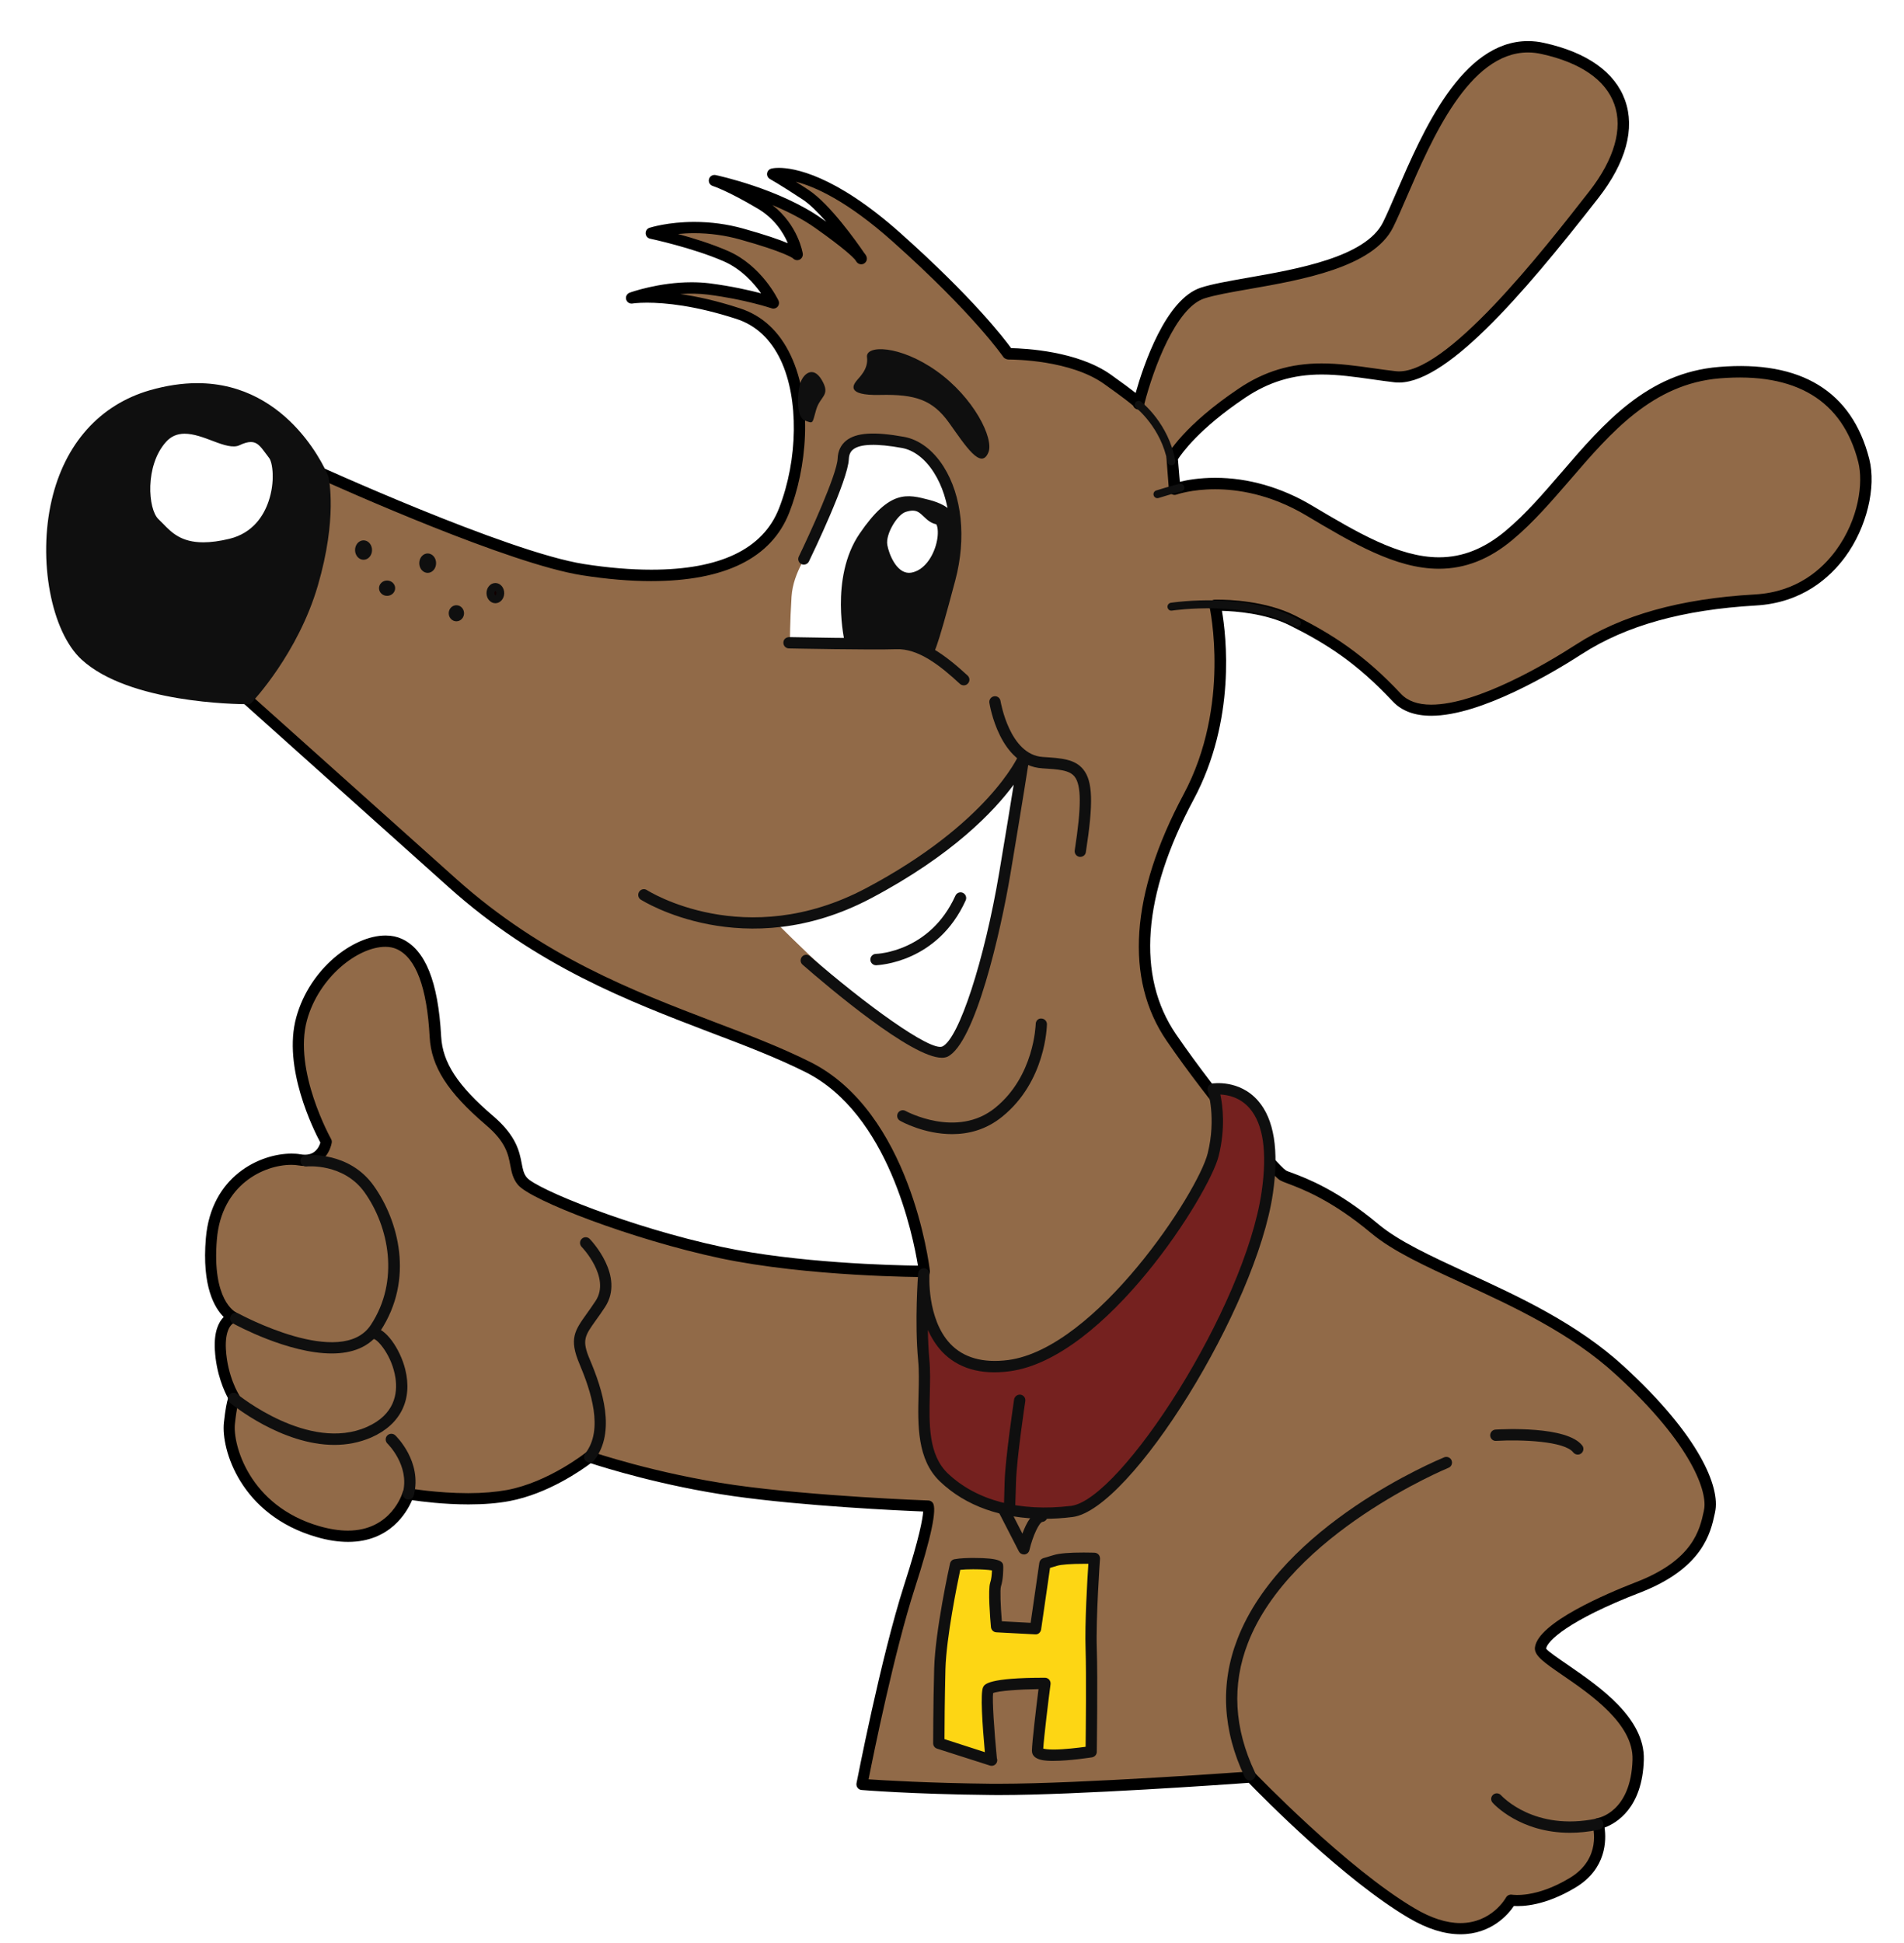 <?xml version="1.0" encoding="utf-8"?>
<!-- Generator: Adobe Illustrator 16.0.4, SVG Export Plug-In . SVG Version: 6.00 Build 0)  -->
<!DOCTYPE svg PUBLIC "-//W3C//DTD SVG 1.1//EN" "http://www.w3.org/Graphics/SVG/1.1/DTD/svg11.dtd">
<svg version="1.1" id="Ebene_1" xmlns="http://www.w3.org/2000/svg" xmlns:xlink="http://www.w3.org/1999/xlink" x="0px" y="0px"
	 width="50px" height="51px" viewBox="0 0 50 51" enable-background="new 0 0 50 51" xml:space="preserve">
<g id="favicon" transform="translate(-621 -43)">
	<rect id="Rectangle_115" x="621" y="43" fill="#FFFFFF" width="50" height="51"/>
	<g>
		<g>
			<path fill-rule="evenodd" clip-rule="evenodd" fill="#916A48" d="M629.119,55.282c0,0,5.127,2.348,7.196,2.672
				c2.068,0.323,4.568,0.258,5.278-1.552c0.711-1.809,0.582-4.588-1.207-5.17c-1.788-0.581-2.8-0.409-2.8-0.409
				s1.012-0.366,2.025-0.237c1.012,0.128,1.702,0.367,1.702,0.367s-0.41-0.862-1.25-1.229c-0.84-0.366-1.96-0.603-1.96-0.603
				s1.055-0.345,2.37,0.021c1.313,0.366,1.465,0.539,1.465,0.539s-0.129-0.84-0.969-1.336c-0.84-0.495-1.206-0.603-1.206-0.603
				s1.636,0.345,2.736,1.121c1.098,0.776,1.119,0.926,1.119,0.926s-0.84-1.271-1.465-1.681c-0.625-0.408-0.862-0.538-0.862-0.538
				s1.077-0.281,3.254,1.658c2.175,1.939,2.929,3.059,2.929,3.059s1.637-0.022,2.608,0.667c0.969,0.689,0.818,0.646,0.818,0.646
				s0.625-2.563,1.679-2.908c1.057-0.345,4.202-0.453,4.869-1.788c0.669-1.335,1.832-5.128,4.073-4.632
				c2.24,0.496,2.714,2.068,1.336,3.834c-1.379,1.767-3.878,4.934-5.216,4.783c-1.334-0.151-2.583-0.538-4.026,0.431
				c-1.444,0.97-1.833,1.702-1.833,1.702l0.065,0.818c0,0,1.614-0.582,3.533,0.561c1.918,1.142,3.533,2.09,5.257,0.646
				c1.725-1.443,2.888-4.051,5.514-4.266c2.63-0.216,3.491,1.121,3.792,2.306c0.302,1.185-0.58,3.532-2.844,3.662
				c-2.261,0.129-3.662,0.667-4.63,1.293c-0.972,0.623-3.814,2.304-4.785,1.27c-0.969-1.034-1.793-1.55-2.74-2.024
				c-0.874-0.438-2.036-0.402-2.036-0.402s0.598,2.622-0.694,5.033c-1.293,2.413-1.572,4.676-0.452,6.312
				c1.122,1.638,2.735,3.515,2.931,3.619c0.191,0.108,1.097,0.303,2.412,1.399c1.315,1.104,4.351,1.811,6.441,3.729
				c2.089,1.918,2.455,3.188,2.348,3.684c-0.107,0.495-0.259,1.379-1.874,2.004c-1.614,0.625-2.521,1.228-2.564,1.594
				c-0.042,0.365,2.608,1.399,2.564,2.93c-0.045,1.53-1.056,1.68-1.056,1.68s0.303,0.972-0.668,1.55
				c-0.967,0.583-1.615,0.456-1.615,0.456s-0.775,1.42-2.606,0.344c-1.831-1.078-4.223-3.577-4.223-3.577s-4.675,0.344-6.809,0.322
				c-2.133-0.021-3.405-0.128-3.405-0.128s0.625-3.253,1.25-5.193c0.625-1.938,0.497-2.11,0.497-2.11s-2.995-0.107-5.106-0.409
				c-2.111-0.301-3.792-0.883-3.792-0.883s-0.99,0.798-2.132,1.013c-1.142,0.216-2.628-0.044-2.628-0.044s-0.431,1.551-2.371,0.991
				c-1.938-0.56-2.39-2.241-2.326-2.843c0.065-0.604,0.128-0.668,0.128-0.668s-0.323-0.497-0.366-1.271
				c-0.043-0.777,0.345-0.841,0.345-0.841s-0.731-0.301-0.582-2.067c0.151-1.766,1.681-2.176,2.305-2.068
				c0.112,0.02,0.206,0.016,0.287-0.003c0.366-0.081,0.424-0.471,0.424-0.471s-1.035-1.833-0.646-3.232
				c0.388-1.401,1.81-2.306,2.563-1.96c0.754,0.346,0.906,1.637,0.948,2.434c0.042,0.799,0.538,1.443,1.422,2.199
				c0.882,0.753,0.56,1.227,0.862,1.593c0.301,0.366,2.887,1.379,5.213,1.874c2.326,0.496,5.343,0.496,5.343,0.496
				s-0.475-4.072-3.059-5.366c-2.586-1.291-6.056-1.895-9.329-4.824c-3.275-2.929-5.967-5.343-5.967-5.343L629.119,55.282z"/>
			<path d="M659.351,93.771c-0.419,0-0.873-0.143-1.35-0.424c-1.709-1.003-3.85-3.183-4.207-3.551
				c-0.571,0.041-4.505,0.32-6.547,0.32l-0.205-0.001c-2.115-0.021-3.403-0.13-3.416-0.131c-0.042-0.003-0.08-0.024-0.106-0.059
				c-0.024-0.032-0.035-0.075-0.028-0.117c0.008-0.032,0.634-3.285,1.253-5.209c0.402-1.245,0.485-1.74,0.498-1.925
				c-0.607-0.023-3.145-0.142-4.987-0.404c-1.85-0.264-3.389-0.747-3.743-0.863c-0.243,0.182-1.123,0.802-2.133,0.993
				c-0.311,0.059-0.673,0.088-1.078,0.088c-0.651,0-1.236-0.076-1.481-0.112c-0.132,0.312-0.576,1.096-1.679,1.096
				c-0.257,0-0.536-0.042-0.829-0.128c-1.999-0.577-2.508-2.304-2.433-3.002c0.039-0.359,0.078-0.544,0.11-0.64
				c-0.093-0.17-0.312-0.631-0.348-1.274c-0.026-0.481,0.103-0.73,0.233-0.86c-0.236-0.232-0.578-0.797-0.469-2.07
				c0.139-1.628,1.421-2.218,2.25-2.218c0.082,0,0.159,0.005,0.229,0.018c0.087,0.015,0.162,0.015,0.229,0
				c0.2-0.045,0.275-0.221,0.299-0.308c-0.169-0.315-0.999-1.965-0.632-3.291c0.355-1.281,1.5-2.144,2.345-2.144
				c0.155,0,0.298,0.03,0.424,0.087c0.619,0.283,0.957,1.122,1.035,2.562c0.037,0.688,0.434,1.293,1.37,2.093
				c0.605,0.518,0.686,0.932,0.744,1.234c0.029,0.152,0.051,0.275,0.136,0.377c0.247,0.301,2.722,1.31,5.13,1.823
				c1.969,0.421,4.47,0.481,5.14,0.49c-0.124-0.77-0.764-3.985-2.953-5.081c-0.767-0.384-1.617-0.707-2.517-1.048
				c-2.122-0.812-4.53-1.727-6.844-3.798c-3.275-2.931-5.968-5.344-5.968-5.344c-0.045-0.042-0.061-0.106-0.039-0.165l2.198-5.559
				c0.015-0.038,0.045-0.067,0.082-0.083c0.038-0.016,0.082-0.015,0.118,0.002c0.051,0.023,5.132,2.344,7.156,2.66
				c0.631,0.099,1.225,0.148,1.765,0.148c1.806,0,2.934-0.54,3.353-1.607c0.503-1.282,0.523-2.882,0.047-3.891
				c-0.262-0.553-0.652-0.917-1.162-1.083c-1.083-0.352-1.875-0.427-2.348-0.427c-0.248,0-0.381,0.021-0.382,0.022
				c-0.076,0.012-0.149-0.034-0.168-0.109c-0.02-0.074,0.021-0.15,0.093-0.176c0.031-0.012,0.766-0.273,1.623-0.273
				c0.163,0,0.321,0.009,0.471,0.027c0.58,0.075,1.053,0.183,1.357,0.263c-0.189-0.267-0.517-0.638-0.983-0.841
				c-0.815-0.355-1.92-0.591-1.932-0.593c-0.066-0.014-0.113-0.071-0.117-0.137c-0.003-0.067,0.039-0.129,0.101-0.149
				c0.021-0.006,0.481-0.154,1.176-0.154c0.436,0,0.866,0.058,1.28,0.173c0.587,0.164,0.951,0.291,1.177,0.385
				c-0.113-0.266-0.344-0.645-0.796-0.911c-0.807-0.477-1.17-0.588-1.173-0.59c-0.076-0.022-0.122-0.101-0.102-0.178
				c0.02-0.077,0.096-0.125,0.175-0.109c0.067,0.015,1.68,0.36,2.791,1.144c0.039,0.028,0.077,0.055,0.113,0.081
				c-0.222-0.253-0.441-0.468-0.625-0.588c-0.609-0.4-0.85-0.531-0.852-0.533c-0.052-0.029-0.084-0.088-0.076-0.148
				c0.008-0.06,0.052-0.11,0.111-0.125c0.012-0.004,0.077-0.02,0.2-0.02c0.381,0,1.456,0.167,3.189,1.71
				c1.899,1.693,2.716,2.756,2.909,3.022c0.376,0.008,1.748,0.077,2.616,0.694c0.332,0.236,0.533,0.386,0.654,0.482
				c0.203-0.718,0.785-2.462,1.712-2.764c0.291-0.095,0.722-0.17,1.219-0.258c1.312-0.229,3.107-0.542,3.564-1.456
				c0.104-0.212,0.224-0.487,0.36-0.805c0.68-1.573,1.706-3.953,3.449-3.953c0.139,0,0.283,0.016,0.427,0.049
				c1.123,0.247,1.855,0.767,2.119,1.5c0.27,0.749,0.027,1.637-0.699,2.57c-2.022,2.591-4.076,4.976-5.348,4.838
				c-0.206-0.023-0.407-0.053-0.607-0.081c-0.449-0.063-0.877-0.124-1.311-0.124c-0.752,0-1.391,0.194-2.01,0.61
				c-1.214,0.815-1.666,1.462-1.765,1.615l0.05,0.591c0.188-0.046,0.511-0.105,0.93-0.105c0.863,0,1.743,0.253,2.543,0.73
				c1.172,0.697,2.28,1.357,3.333,1.357c0.62,0,1.194-0.229,1.753-0.698c0.52-0.435,0.982-0.971,1.471-1.539
				c1.104-1.282,2.245-2.607,4.127-2.76c2.162-0.179,3.495,0.64,3.948,2.416c0.189,0.746-0.068,1.801-0.629,2.566
				c-0.4,0.546-1.133,1.211-2.351,1.28c-1.912,0.11-3.404,0.525-4.561,1.27c-0.757,0.489-2.66,1.624-3.961,1.624
				c-0.437,0-0.775-0.126-1.01-0.375c-0.946-1.01-1.732-1.511-2.7-1.995c-0.635-0.318-1.433-0.375-1.787-0.384
				c0.11,0.644,0.379,2.858-0.744,4.954c-1.344,2.506-1.504,4.636-0.462,6.16c1.135,1.655,2.696,3.454,2.883,3.571
				c0.029,0.021,0.089,0.04,0.17,0.069c0.384,0.146,1.185,0.444,2.262,1.346c0.537,0.448,1.366,0.829,2.324,1.273
				c1.354,0.621,2.891,1.328,4.124,2.46c1.982,1.818,2.536,3.169,2.393,3.824l-0.008,0.04c-0.108,0.501-0.312,1.432-1.957,2.07
				c-1.904,0.735-2.449,1.283-2.471,1.473c0.03,0.058,0.346,0.274,0.6,0.448c0.793,0.548,1.995,1.371,1.965,2.468
				c-0.036,1.27-0.721,1.666-1.031,1.781c0.045,0.318,0.059,1.081-0.764,1.574c-0.805,0.484-1.392,0.497-1.617,0.484
				C660.61,93.246,660.166,93.771,659.351,93.771z M653.852,89.496c0.04,0,0.078,0.017,0.106,0.045
				c0.024,0.023,2.4,2.496,4.192,3.55c0.431,0.256,0.835,0.386,1.2,0.386c0.818,0,1.185-0.646,1.199-0.672
				c0.032-0.056,0.098-0.085,0.16-0.073c0.021,0.002,0.624,0.097,1.51-0.437c0.854-0.51,0.613-1.346,0.603-1.38
				c-0.013-0.043-0.008-0.087,0.017-0.123c0.023-0.034,0.061-0.062,0.104-0.068c0.035-0.006,0.889-0.159,0.928-1.537
				c0.027-0.936-1.095-1.707-1.837-2.216c-0.482-0.332-0.749-0.514-0.726-0.727c0.075-0.65,1.885-1.417,2.657-1.716
				c1.5-0.579,1.671-1.377,1.776-1.856l0.007-0.04c0.097-0.44-0.28-1.686-2.304-3.542c-1.197-1.101-2.711-1.797-4.044-2.411
				c-0.981-0.45-1.828-0.84-2.393-1.312c-1.04-0.869-1.808-1.157-2.178-1.297c-0.1-0.036-0.17-0.065-0.212-0.089
				c-0.238-0.131-1.874-2.047-2.981-3.663c-1.107-1.619-0.952-3.855,0.445-6.467c1.251-2.333,0.686-4.903,0.681-4.93
				c-0.01-0.043,0-0.089,0.029-0.124c0.027-0.035,0.068-0.056,0.112-0.057l0.071,0c0.282,0,1.261,0.029,2.034,0.417
				c0.968,0.485,1.811,1.019,2.783,2.056c0.175,0.187,0.442,0.283,0.793,0.283c1.222,0,3.066-1.103,3.802-1.577
				c1.198-0.774,2.738-1.205,4.702-1.316c1.104-0.063,1.766-0.666,2.128-1.161c0.596-0.814,0.721-1.771,0.582-2.317
				c-0.412-1.619-1.642-2.357-3.635-2.194c-1.763,0.144-2.863,1.422-3.927,2.659c-0.479,0.552-0.967,1.122-1.508,1.573
				c-0.614,0.516-1.25,0.766-1.942,0.766c-1.135,0-2.275-0.68-3.484-1.399c-0.953-0.568-1.827-0.688-2.392-0.688
				c-0.617,0-1.011,0.138-1.015,0.14c-0.044,0.016-0.092,0.009-0.13-0.015c-0.039-0.025-0.064-0.067-0.069-0.113l-0.063-0.818
				c-0.003-0.029,0.004-0.057,0.017-0.081c0.017-0.032,0.421-0.776,1.88-1.756c0.671-0.451,1.362-0.66,2.176-0.66
				c0.458,0,0.911,0.064,1.352,0.126c0.198,0.028,0.397,0.057,0.6,0.079c1.285,0.141,3.856-3.159,5.081-4.726
				c0.651-0.836,0.886-1.647,0.652-2.286c-0.227-0.633-0.885-1.089-1.904-1.313c-0.121-0.028-0.244-0.042-0.361-0.042
				c-1.547,0-2.527,2.272-3.177,3.776c-0.139,0.322-0.259,0.599-0.368,0.819c-0.524,1.047-2.402,1.375-3.776,1.615
				c-0.489,0.085-0.908,0.159-1.18,0.247c-0.744,0.244-1.335,1.837-1.572,2.761c0.002,0.027-0.003,0.053-0.015,0.073
				c-0.032,0.062-0.114,0.095-0.179,0.076c-0.049-0.014-0.085-0.049-0.101-0.093c-0.053-0.049-0.227-0.192-0.765-0.574
				c-0.876-0.623-2.34-0.64-2.505-0.64c-0.05,0-0.111-0.025-0.14-0.066c-0.007-0.01-0.774-1.13-2.906-3.031
				c-1.19-1.061-2.036-1.441-2.545-1.57c0.097,0.06,0.208,0.131,0.335,0.215c0.559,0.367,1.261,1.36,1.463,1.656
				c0.039,0.044,0.062,0.085,0.068,0.127c0.01,0.069-0.03,0.136-0.095,0.16c-0.065,0.024-0.138,0-0.177-0.058l-0.042-0.061
				c-0.053-0.06-0.276-0.286-1.04-0.825c-0.343-0.243-0.741-0.441-1.125-0.601c0.675,0.526,0.792,1.243,0.797,1.274
				c0.009,0.066-0.025,0.13-0.084,0.158c-0.06,0.028-0.131,0.013-0.176-0.037l0,0c-0.001,0-0.212-0.165-1.392-0.493
				c-0.387-0.108-0.793-0.164-1.201-0.164c-0.154,0-0.296,0.009-0.423,0.021c0.389,0.106,0.884,0.258,1.313,0.446
				c0.881,0.383,1.307,1.262,1.325,1.3c0.025,0.054,0.016,0.119-0.023,0.163c-0.04,0.044-0.103,0.061-0.159,0.041
				c-0.007-0.001-0.689-0.234-1.672-0.359c-0.229-0.029-0.486-0.033-0.726-0.015c0.43,0.061,0.953,0.174,1.565,0.374
				c0.591,0.191,1.04,0.609,1.337,1.238c0.597,1.264,0.411,2.983-0.039,4.126c-0.467,1.192-1.688,1.797-3.628,1.797
				c-0.556,0-1.164-0.051-1.811-0.153c-1.895-0.296-6.232-2.229-7.091-2.619l-2.103,5.319c0.462,0.412,2.94,2.632,5.891,5.272
				c2.275,2.034,4.653,2.941,6.752,3.744c0.907,0.344,1.763,0.67,2.543,1.06c2.626,1.313,3.12,5.311,3.14,5.48
				c0.006,0.043-0.008,0.084-0.035,0.116c-0.03,0.031-0.068,0.049-0.112,0.049c-0.031,0-3.058-0.006-5.374-0.498
				c-2.276-0.485-4.958-1.513-5.298-1.925c-0.133-0.161-0.165-0.331-0.199-0.51c-0.055-0.29-0.117-0.617-0.646-1.064
				c-1.003-0.858-1.43-1.527-1.472-2.305c-0.07-1.302-0.36-2.077-0.862-2.306c-0.087-0.039-0.188-0.061-0.301-0.061
				c-0.721,0-1.744,0.792-2.058,1.924c-0.367,1.325,0.622,3.103,0.632,3.12c0.016,0.028,0.022,0.061,0.018,0.093
				c-0.003,0.021-0.079,0.496-0.539,0.597c-0.102,0.023-0.213,0.025-0.344,0.003c-0.054-0.01-0.113-0.014-0.179-0.014
				c-0.72,0-1.832,0.518-1.954,1.949c-0.138,1.609,0.487,1.916,0.493,1.917c0.059,0.027,0.095,0.092,0.086,0.157
				c-0.008,0.065-0.057,0.116-0.121,0.126c-0.085,0.022-0.248,0.194-0.222,0.688c0.041,0.722,0.34,1.192,0.343,1.197
				c0.033,0.05,0.031,0.115-0.002,0.161c-0.008,0.022-0.055,0.146-0.104,0.604c-0.058,0.528,0.364,2.15,2.22,2.686
				c0.265,0.076,0.518,0.116,0.746,0.116c1.147,0,1.437-0.994,1.439-1.007c0.021-0.072,0.094-0.116,0.168-0.104
				c0.007,0.002,0.738,0.128,1.553,0.128c0.387,0,0.73-0.031,1.023-0.084c1.09-0.206,2.059-0.975,2.067-0.983
				c0.04-0.031,0.093-0.04,0.142-0.023c0.018,0.004,1.692,0.579,3.765,0.876c2.079,0.295,5.059,0.406,5.09,0.406
				c0.044,0.002,0.086,0.024,0.113,0.061c0.117,0.157-0.042,0.911-0.473,2.246c-0.535,1.659-1.078,4.328-1.213,5.012
				c0.409,0.027,1.561,0.098,3.229,0.116h0.201c2.184,0,6.55-0.321,6.593-0.323C653.845,89.496,653.849,89.496,653.852,89.496z"/>
		</g>
		<g>
			<ellipse fill-rule="evenodd" clip-rule="evenodd" fill="#100000" cx="631.166" cy="58.438" rx="0.107" ry="0.098"/>
			<ellipse fill="#0F0F0F" cx="631.165" cy="58.439" rx="0.212" ry="0.201"/>
		</g>
		<g>
			<ellipse fill-rule="evenodd" clip-rule="evenodd" fill="#100000" cx="632.232" cy="57.782" rx="0.118" ry="0.151"/>
			<ellipse fill="#0F0F0F" cx="632.231" cy="57.782" rx="0.221" ry="0.255"/>
		</g>
		<g>
			<ellipse fill-rule="evenodd" clip-rule="evenodd" fill="#100000" cx="632.986" cy="59.096" rx="0.097" ry="0.108"/>
			<ellipse fill="#0F0F0F" cx="632.985" cy="59.097" rx="0.201" ry="0.211"/>
		</g>
		<g>
			<ellipse fill-rule="evenodd" clip-rule="evenodd" fill="#100000" cx="634.01" cy="58.568" rx="0.129" ry="0.162"/>
			<path fill="#0F0F0F" d="M634.009,58.834c-0.128,0-0.233-0.12-0.233-0.266s0.104-0.265,0.233-0.265
				c0.128,0,0.232,0.119,0.232,0.265S634.137,58.834,634.009,58.834z M634.009,58.511c-0.005,0-0.026,0.019-0.026,0.057
				c0,0.077,0.051,0.077,0.051,0C634.034,58.53,634.014,58.511,634.009,58.511z"/>
		</g>
		<g>
			<ellipse fill-rule="evenodd" clip-rule="evenodd" fill="#100000" cx="630.546" cy="57.438" rx="0.118" ry="0.151"/>
			<ellipse fill="#0F0F0F" cx="630.547" cy="57.438" rx="0.223" ry="0.255"/>
		</g>
		<path fill-rule="evenodd" clip-rule="evenodd" fill="#0F0F0F" d="M646.956,54.874c0.151-0.367-0.387-1.443-1.357-2.133
			c-0.969-0.689-1.874-0.689-1.831-0.366c0.043,0.323-0.215,0.538-0.279,0.625c-0.065,0.086-0.302,0.388,0.625,0.366
			c0.926-0.021,1.378,0.13,1.81,0.733C646.353,54.7,646.763,55.348,646.956,54.874z"/>
		<path fill-rule="evenodd" clip-rule="evenodd" fill="#0F0F0F" d="M642.13,54.035c0.241,0.094,0.195,0.085,0.303-0.281
			c0.107-0.367,0.386-0.367,0.15-0.775c-0.237-0.409-0.517-0.151-0.582,0.129C641.937,53.387,641.916,53.947,642.13,54.035z"/>
		<path fill="#0F0F0F" d="M651.762,55.214c-0.05,0-0.093-0.034-0.103-0.085c-0.164-0.895-0.813-1.416-0.822-1.421
			c-0.045-0.034-0.051-0.101-0.018-0.146c0.037-0.045,0.101-0.053,0.146-0.018c0.029,0.023,0.721,0.572,0.899,1.548
			c0.01,0.056-0.027,0.11-0.085,0.121C651.773,55.214,651.769,55.214,651.762,55.214z"/>
		<path fill="#0F0F0F" d="M651.396,56.077c-0.046,0-0.087-0.029-0.1-0.073c-0.018-0.055,0.013-0.113,0.067-0.13
			c0.018-0.006,0.417-0.13,0.613-0.175c0.056-0.015,0.11,0.023,0.125,0.079c0.012,0.055-0.025,0.111-0.08,0.123
			c-0.187,0.042-0.591,0.17-0.594,0.17C651.416,56.075,651.406,56.077,651.396,56.077z"/>
		<path fill="#0F0F0F" d="M655.059,59.458c-0.018,0-0.036-0.004-0.052-0.014c-1.246-0.706-3.212-0.421-3.229-0.417
			c-0.062,0.01-0.109-0.031-0.118-0.087s0.031-0.109,0.086-0.118c0.086-0.013,2.057-0.3,3.363,0.442
			c0.051,0.028,0.066,0.091,0.039,0.142C655.129,59.44,655.094,59.458,655.059,59.458z"/>
		<path fill-rule="evenodd" clip-rule="evenodd" fill="#FFFFFF" d="M645.362,60.109c0,0,0.991-2.563,0.646-3.9
			c-0.344-1.335-1.163-1.659-1.766-1.659c-0.604,0-0.926-0.021-1.056,0.539c-0.129,0.561-0.496,1.529-0.711,1.96
			c-0.215,0.431-0.646,0.948-0.689,1.615c-0.042,0.668-0.042,1.185-0.042,1.185s2.024,0.043,2.627,0.065
			C644.975,59.937,645.362,60.109,645.362,60.109z"/>
		<path fill-rule="evenodd" clip-rule="evenodd" fill="#0F0F0F" d="M643.187,59.872c0,0-0.409-1.703,0.388-2.867
			c0.796-1.163,1.249-1.034,1.831-0.883c0.582,0.151,0.667,0.431,0.667,0.431s0.043,0.776-0.128,1.702
			c-0.174,0.928-0.543,1.832-0.543,1.832S644.415,59.721,643.187,59.872z"/>
		<g>
			<path fill-rule="evenodd" clip-rule="evenodd" fill="#FFFFFF" d="M644.738,56.295c-0.287,0.091-0.646,0.668-0.582,1.034
				c0.064,0.366,0.389,1.098,1.013,0.775c0.625-0.323,0.753-1.421,0.452-1.486C645.32,56.553,645.277,56.123,644.738,56.295z"/>
			<path fill="#0F0F0F" d="M644.871,58.333L644.871,58.333c-0.505,0-0.792-0.586-0.861-0.979c-0.079-0.449,0.332-1.09,0.681-1.201
				c0.101-0.032,0.189-0.048,0.275-0.048c0.247,0,0.383,0.131,0.493,0.236c0.069,0.064,0.123,0.116,0.192,0.131
				c0.083,0.019,0.228,0.09,0.265,0.368c0.054,0.399-0.159,1.127-0.679,1.396C645.112,58.3,644.989,58.333,644.871,58.333z
				 M644.967,56.403c-0.053,0-0.114,0.012-0.183,0.034c-0.22,0.069-0.533,0.582-0.483,0.866c0.042,0.24,0.237,0.733,0.57,0.733l0,0
				c0.07,0,0.147-0.021,0.229-0.063c0.313-0.163,0.492-0.58,0.523-0.899c0.018-0.195-0.02-0.298-0.04-0.314
				c-0.144-0.029-0.241-0.121-0.327-0.203C645.153,56.459,645.088,56.403,644.967,56.403z"/>
		</g>
		<path fill="#0F0F0F" d="M646.309,60.989c-0.036,0-0.072-0.013-0.1-0.038c-0.524-0.485-1.097-0.937-1.682-0.91
			c-0.642,0.022-2.72-0.019-2.81-0.021c-0.081-0.001-0.146-0.069-0.145-0.151c0.001-0.082,0.058-0.14,0.151-0.146
			c0.021,0,2.159,0.043,2.793,0.022c0.693-0.022,1.321,0.46,1.894,0.987c0.06,0.055,0.065,0.151,0.008,0.208
			C646.39,60.974,646.35,60.989,646.309,60.989z"/>
		<path fill="#0F0F0F" d="M645.383,60.236c-0.062,0-0.118-0.039-0.14-0.102c-0.017-0.047-0.007-0.096,0.02-0.133
			c0.019-0.042,0.133-0.314,0.538-1.849c0.27-1.022,0.167-2.051-0.276-2.748c-0.228-0.36-0.526-0.588-0.835-0.645
			c-0.67-0.122-1.103-0.109-1.287,0.039c-0.072,0.058-0.107,0.138-0.112,0.252c-0.022,0.554-0.943,2.47-1.048,2.687
			c-0.036,0.073-0.124,0.104-0.197,0.069c-0.075-0.035-0.105-0.125-0.069-0.198c0.278-0.573,1.001-2.153,1.02-2.57
			c0.008-0.2,0.083-0.358,0.222-0.471c0.267-0.213,0.736-0.243,1.525-0.1c0.392,0.072,0.76,0.347,1.033,0.777
			c0.486,0.765,0.604,1.881,0.311,2.983c-0.516,1.95-0.572,1.971-0.656,1.999C645.416,60.232,645.4,60.236,645.383,60.236z"/>
		<g>
			<path fill-rule="evenodd" clip-rule="evenodd" fill="#75211F" d="M645.258,76.438c0,0-0.189,2.729,2.235,2.407
				c2.426-0.322,5.117-4.55,5.364-5.533c0.247-0.986,0-1.725,0-1.725s1.856-0.305,1.42,2.708c-0.434,3.014-3.712,8.206-5.133,8.378
				c-1.423,0.17-2.579-0.153-3.356-0.893c-0.777-0.739-0.437-2.084-0.531-3.088C645.165,77.689,645.258,76.438,645.258,76.438z"/>
			<path fill="#0F0F0F" d="M648.42,82.865c-1.117,0-2.063-0.337-2.733-0.976c-0.609-0.578-0.586-1.491-0.565-2.3
				c0.008-0.312,0.015-0.61-0.011-0.882c-0.096-1.006-0.004-2.229,0-2.279c0.005-0.083,0.078-0.142,0.158-0.138
				c0.082,0.007,0.144,0.076,0.139,0.157c-0.001,0.012-0.072,1.163,0.541,1.819c0.349,0.372,0.865,0.518,1.528,0.432
				c2.307-0.306,4.982-4.4,5.237-5.423c0.231-0.927,0.006-1.634,0.004-1.641c-0.013-0.041-0.008-0.085,0.014-0.124
				c0.022-0.036,0.06-0.062,0.103-0.07c0,0.001,0.709-0.118,1.205,0.456c0.42,0.483,0.55,1.3,0.388,2.423
				c-0.433,2.991-3.731,8.315-5.265,8.5C648.908,82.852,648.657,82.865,648.42,82.865z M645.366,77.908
				c0.004,0.258,0.017,0.522,0.039,0.771c0.028,0.289,0.02,0.597,0.012,0.919c-0.019,0.781-0.039,1.589,0.475,2.078
				c0.75,0.711,1.887,1.012,3.232,0.851c1.304-0.157,4.567-5.197,5.008-8.251c0.149-1.033,0.043-1.77-0.317-2.186
				c-0.251-0.288-0.57-0.352-0.768-0.361c0.062,0.29,0.138,0.89-0.046,1.62c-0.245,0.983-2.954,5.308-5.487,5.644
				c-0.761,0.102-1.365-0.077-1.783-0.522C645.573,78.299,645.456,78.106,645.366,77.908z"/>
		</g>
		<path fill="#0F0F0F" d="M647.513,82.688c-0.002,0-0.003,0-0.003,0c-0.083-0.001-0.147-0.069-0.146-0.152l0.018-0.645
			c0.021-0.644,0.241-2.098,0.249-2.16c0.015-0.08,0.091-0.134,0.17-0.123c0.08,0.012,0.137,0.087,0.124,0.168
			c-0.003,0.017-0.226,1.497-0.244,2.126l-0.02,0.644C647.658,82.626,647.593,82.688,647.513,82.688z"/>
		<path fill="#0F0F0F" d="M629.713,78.526c-1.144,0-2.511-0.743-2.594-0.788c-0.072-0.04-0.098-0.129-0.059-0.201
			c0.04-0.071,0.129-0.099,0.202-0.06c0.026,0.015,2.705,1.468,3.476,0.3c0.766-1.164,0.471-2.583-0.162-3.477
			c-0.551-0.774-1.513-0.684-1.521-0.683c-0.083,0.008-0.156-0.05-0.164-0.13c-0.008-0.081,0.051-0.154,0.132-0.163
			c0.047-0.006,1.146-0.112,1.795,0.805c0.641,0.903,1.07,2.443,0.169,3.81C630.7,78.372,630.229,78.526,629.713,78.526z"/>
		<path fill="#0F0F0F" d="M629.78,80.926c-1.386,0-2.673-1.053-2.74-1.105c-0.063-0.053-0.072-0.146-0.021-0.21
			c0.053-0.062,0.146-0.072,0.209-0.02c0.019,0.016,1.884,1.537,3.408,0.863c0.728-0.322,0.809-0.876,0.749-1.284
			c-0.086-0.582-0.465-1.012-0.572-1.026c-0.083,0.007-0.151-0.055-0.156-0.138c-0.006-0.081,0.057-0.15,0.139-0.158
			c0.32-0.014,0.713,0.559,0.846,1.095c0.198,0.797-0.125,1.448-0.885,1.784C630.435,80.868,630.104,80.926,629.78,80.926z"/>
		<path fill="#0F0F0F" d="M631.726,82.36c-0.012,0-0.025-0.002-0.036-0.004c-0.08-0.02-0.128-0.101-0.108-0.184
			c0.177-0.708-0.402-1.277-0.409-1.282c-0.058-0.058-0.06-0.152-0.004-0.21c0.057-0.059,0.15-0.062,0.21-0.006
			c0.029,0.027,0.711,0.691,0.489,1.571C631.853,82.315,631.792,82.36,631.726,82.36z"/>
		<path fill="#0F0F0F" d="M636.486,81.391c-0.032,0-0.064-0.009-0.091-0.032c-0.065-0.05-0.076-0.143-0.026-0.208
			c0.489-0.626,0.147-1.643-0.152-2.352c-0.28-0.658-0.123-0.878,0.19-1.315c0.069-0.098,0.149-0.207,0.236-0.341
			c0.399-0.611-0.361-1.41-0.369-1.415c-0.058-0.062-0.056-0.154,0.003-0.211c0.058-0.057,0.152-0.056,0.209,0.002
			c0.039,0.04,0.931,0.977,0.404,1.787c-0.089,0.136-0.171,0.251-0.243,0.35c-0.293,0.411-0.373,0.523-0.158,1.029
			c0.329,0.776,0.698,1.898,0.114,2.648C636.575,81.37,636.531,81.391,636.486,81.391z"/>
		<path fill="#0F0F0F" d="M647.888,83.801c-0.055,0-0.106-0.03-0.131-0.078l-0.525-1.022c-0.037-0.072-0.009-0.163,0.065-0.199
			c0.071-0.039,0.16-0.009,0.199,0.062l0.353,0.691c0.102-0.28,0.263-0.58,0.494-0.604c0.083-0.01,0.154,0.051,0.162,0.134
			c0.01,0.081-0.051,0.154-0.133,0.162c-0.077,0.014-0.247,0.347-0.339,0.74c-0.013,0.062-0.066,0.107-0.127,0.114
			C647.9,83.801,647.894,83.801,647.888,83.801z"/>
		<g>
			<path fill-rule="evenodd" clip-rule="evenodd" fill="#FDD614" d="M646.093,84.072c0,0-0.385,1.733-0.413,2.726
				c-0.027,0.993-0.027,1.96-0.027,1.96l1.38,0.442c0,0-0.166-1.686-0.082-1.85c0.082-0.165,1.489-0.165,1.489-0.165
				s-0.193,1.517-0.193,1.767c0,0.248,1.408,0.026,1.408,0.026s0.028-1.904,0-2.705c-0.026-0.8,0.083-2.371,0.083-2.371
				s-0.744-0.029-1.021,0.055c-0.276,0.083-0.276,0.083-0.276,0.083l-0.248,1.71l-1.021-0.055c0,0-0.083-0.936-0.028-1.102
				c0.056-0.166,0.056-0.389,0.056-0.473C647.198,84.04,646.369,84.016,646.093,84.072z"/>
			<path fill="#0F0F0F" d="M647.033,89.348c-0.016,0-0.031-0.001-0.045-0.008l-1.379-0.441c-0.062-0.018-0.104-0.076-0.104-0.141
				c0-0.009,0-0.979,0.027-1.963c0.027-0.996,0.4-2.686,0.416-2.755c0.014-0.059,0.058-0.103,0.116-0.113
				c0.143-0.029,0.369-0.034,0.49-0.034c0.734,0,0.792,0.098,0.792,0.229c0,0.09,0,0.331-0.061,0.52
				c-0.026,0.084-0.01,0.515,0.024,0.914l0.756,0.04l0.228-1.576c0.01-0.059,0.05-0.104,0.104-0.121l0.276-0.082
				c0.146-0.045,0.41-0.066,0.782-0.066c0.167,0,0.288,0.005,0.288,0.005c0.041,0.002,0.078,0.018,0.106,0.049
				c0.026,0.028,0.039,0.069,0.038,0.11c-0.002,0.016-0.111,1.572-0.085,2.356c0.028,0.794,0,2.691,0,2.712
				c0,0.071-0.054,0.132-0.126,0.144c-0.022,0.003-0.591,0.093-1.014,0.093c-0.168,0-0.563,0-0.563-0.266
				c0-0.207,0.121-1.211,0.173-1.618c-0.508,0.007-1.051,0.045-1.193,0.104c-0.025,0.176,0.028,0.98,0.099,1.708
				c0.007,0.016,0.01,0.036,0.01,0.055c0,0.082-0.067,0.147-0.148,0.147C647.037,89.348,647.035,89.348,647.033,89.348z
				 M645.803,88.649l1.06,0.342c-0.067-0.739-0.121-1.554-0.046-1.706c0.037-0.074,0.124-0.248,1.623-0.248
				c0.043,0,0.084,0.019,0.111,0.049c0.027,0.033,0.042,0.075,0.037,0.119c-0.052,0.391-0.174,1.398-0.192,1.692
				c0.039,0.01,0.115,0.025,0.267,0.025c0.285,0,0.656-0.047,0.846-0.072c0.005-0.438,0.02-1.902-0.001-2.572
				c-0.023-0.659,0.045-1.812,0.073-2.231c-0.039,0-0.079,0-0.126,0c-0.334,0-0.582,0.018-0.696,0.052l-0.185,0.056l-0.234,1.618
				c-0.013,0.074-0.077,0.135-0.156,0.126l-1.021-0.054c-0.073-0.004-0.132-0.062-0.14-0.136c-0.021-0.227-0.081-0.98-0.021-1.162
				c0.035-0.101,0.044-0.232,0.047-0.327c-0.091-0.016-0.266-0.029-0.495-0.029c-0.13,0-0.248,0.005-0.337,0.014
				c-0.081,0.382-0.364,1.767-0.389,2.6C645.808,87.592,645.803,88.371,645.803,88.649z"/>
		</g>
		<path fill="#0F0F0F" d="M653.823,89.735c-0.056,0-0.11-0.032-0.133-0.085c-0.586-1.23-0.651-2.454-0.194-3.63
			c1.161-2.999,5.258-4.696,5.431-4.769c0.077-0.03,0.162,0.008,0.192,0.082c0.031,0.075-0.004,0.164-0.081,0.194
			c-0.039,0.017-4.15,1.72-5.267,4.6c-0.428,1.1-0.363,2.242,0.185,3.395c0.037,0.072,0.004,0.162-0.071,0.197
			C653.864,89.729,653.844,89.735,653.823,89.735z"/>
		<path fill="#0F0F0F" d="M662.225,91.107c-1.309,0-1.995-0.752-2.028-0.789c-0.055-0.061-0.051-0.154,0.013-0.21
			c0.061-0.053,0.152-0.048,0.207,0.013c0.037,0.038,0.881,0.951,2.51,0.614c0.079-0.014,0.16,0.037,0.175,0.116
			c0.018,0.082-0.033,0.157-0.113,0.175C662.713,91.083,662.459,91.107,662.225,91.107z"/>
		<path fill="#0F0F0F" d="M662.432,81.18c-0.044,0-0.09-0.02-0.118-0.057c-0.227-0.297-1.36-0.341-2.024-0.303
			c-0.08,0.009-0.152-0.056-0.157-0.139c-0.003-0.082,0.057-0.152,0.139-0.157c0.192-0.012,1.883-0.1,2.28,0.42
			c0.048,0.062,0.036,0.155-0.028,0.205C662.496,81.171,662.465,81.18,662.432,81.18z"/>
		<g>
			<path fill-rule="evenodd" clip-rule="evenodd" fill="#0F0F0F" d="M629.528,55.541c0,0-1.229-3.167-4.567-2.198
				c-3.339,0.97-3.017,5.73-1.746,6.895c1.271,1.163,4.31,1.141,4.31,1.141s1.206-1.27,1.723-3.037S629.528,55.541,629.528,55.541z"
				/>
			<path fill="#0F0F0F" d="M627.513,61.484c-0.316,0-3.126-0.033-4.368-1.169c-0.802-0.735-1.155-2.614-0.787-4.19
				c0.344-1.475,1.258-2.498,2.572-2.88c0.433-0.124,0.852-0.188,1.25-0.188c2.466,0,3.435,2.423,3.443,2.449
				c0.015,0.057,0.242,1.094-0.277,2.867c-0.517,1.77-1.698,3.028-1.747,3.08c-0.021,0.021-0.046,0.033-0.074,0.033
				C627.525,61.484,627.513,61.484,627.513,61.484z M626.181,53.263c-0.378,0-0.779,0.062-1.191,0.18
				c-1.24,0.359-2.103,1.329-2.429,2.729c-0.383,1.639,0.066,3.386,0.725,3.99c1.149,1.05,3.84,1.112,4.192,1.115
				c0.189-0.209,1.212-1.396,1.671-2.963c0.503-1.722,0.28-2.74,0.277-2.75C629.422,55.555,628.502,53.263,626.181,53.263z"/>
		</g>
		<g>
			<path fill-rule="evenodd" clip-rule="evenodd" fill="#FFFFFF" d="M627.245,54.593c-0.375,0.18-1.357-0.733-1.961-0.064
				c-0.603,0.667-0.517,1.874-0.193,2.176c0.324,0.301,0.646,0.861,1.961,0.539c1.313-0.323,1.335-1.983,1.098-2.284
				C627.912,54.658,627.783,54.334,627.245,54.593z"/>
			<path fill="#0F0F0F" d="M626.339,57.444L626.339,57.444c-0.671,0-0.98-0.317-1.207-0.55c-0.038-0.04-0.076-0.079-0.114-0.112
				c-0.38-0.355-0.43-1.637,0.188-2.322c0.17-0.187,0.385-0.282,0.642-0.282c0.276,0,0.558,0.107,0.807,0.203
				c0.229,0.087,0.452,0.165,0.544,0.12c0.147-0.071,0.274-0.104,0.387-0.104c0.276,0,0.42,0.196,0.56,0.387
				c0.027,0.037,0.055,0.075,0.086,0.112c0.156,0.2,0.2,0.8,0.013,1.342c-0.14,0.408-0.458,0.932-1.169,1.108
				C626.805,57.411,626.558,57.444,626.339,57.444z M625.849,54.384c-0.198,0-0.358,0.07-0.488,0.214
				c-0.561,0.621-0.476,1.771-0.199,2.03c0.038,0.037,0.079,0.078,0.121,0.12c0.222,0.229,0.474,0.487,1.057,0.487l0,0
				c0.201,0,0.432-0.031,0.687-0.093c0.621-0.153,0.899-0.614,1.023-0.974c0.182-0.525,0.107-1.032,0.019-1.145
				c-0.031-0.04-0.061-0.079-0.089-0.119c-0.142-0.193-0.229-0.302-0.392-0.302c-0.081,0-0.181,0.028-0.298,0.084
				c-0.165,0.08-0.415-0.001-0.708-0.114C626.349,54.484,626.086,54.384,625.849,54.384z"/>
		</g>
		<path fill-rule="evenodd" clip-rule="evenodd" fill="#FFFFFF" d="M641.432,67.268c0,0,2.319,2.318,3.113,2.746
			c0.792,0.429,1.159,1.036,1.77-0.305c0.609-1.342,1.525-6.468,1.525-6.468S645.581,66.597,641.432,67.268z"/>
		<path fill="#0F0F0F" d="M645.732,70.764c-0.792,0-2.97-1.845-3.656-2.443c-0.062-0.052-0.068-0.146-0.014-0.21
			c0.053-0.062,0.147-0.067,0.208-0.014c1.438,1.253,3.174,2.516,3.48,2.37c0.432-0.208,1.101-2.257,1.49-4.564
			c0.169-1,0.297-1.787,0.38-2.307c-0.513,0.693-1.601,1.847-3.74,2.979c-3.336,1.766-6.027,0.054-6.054,0.038
			c-0.068-0.044-0.087-0.137-0.042-0.205c0.043-0.069,0.135-0.09,0.204-0.045c0.026,0.017,2.577,1.633,5.754-0.049
			c3.211-1.701,3.996-3.464,4.004-3.483c0.029-0.068,0.104-0.104,0.177-0.083c0.07,0.021,0.119,0.093,0.105,0.164
			c-0.001,0.013-0.177,1.145-0.496,3.041c-0.253,1.502-0.924,4.436-1.653,4.785C645.838,70.754,645.789,70.764,645.732,70.764z"/>
		<path fill="#0F0F0F" d="M649.369,65.491c-0.006,0-0.015,0-0.021,0c-0.083-0.014-0.137-0.089-0.125-0.171
			c0.178-1.151,0.176-1.712-0.006-1.938c-0.139-0.171-0.421-0.188-0.848-0.215c-1.118-0.071-1.377-1.654-1.388-1.721
			c-0.012-0.08,0.043-0.156,0.124-0.169c0.082-0.014,0.157,0.042,0.169,0.123c0.004,0.014,0.233,1.415,1.112,1.469
			c0.488,0.031,0.843,0.055,1.062,0.328c0.249,0.309,0.268,0.877,0.067,2.17C649.506,65.439,649.442,65.491,649.369,65.491z"/>
		<path fill="#0F0F0F" d="M644.005,68.336c-0.081,0-0.146-0.065-0.149-0.145c-0.002-0.082,0.063-0.151,0.144-0.153
			c0.058-0.002,1.427-0.064,2.089-1.527c0.034-0.076,0.123-0.11,0.196-0.076c0.075,0.035,0.108,0.124,0.075,0.197
			c-0.741,1.638-2.286,1.699-2.35,1.704C644.008,68.336,644.006,68.336,644.005,68.336z"/>
		<path fill="#0F0F0F" d="M646.001,72.769c-0.728,0-1.326-0.328-1.364-0.351c-0.072-0.039-0.097-0.128-0.059-0.2
			c0.041-0.072,0.13-0.098,0.202-0.058c0.014,0.007,1.349,0.734,2.354-0.082c1.031-0.834,1.062-2.185,1.064-2.197
			c0-0.084,0.066-0.155,0.149-0.146c0.081,0.001,0.146,0.069,0.146,0.149c-0.002,0.059-0.032,1.501-1.172,2.425
			C646.893,72.658,646.426,72.769,646.001,72.769z"/>
	</g>
</g>
</svg>
